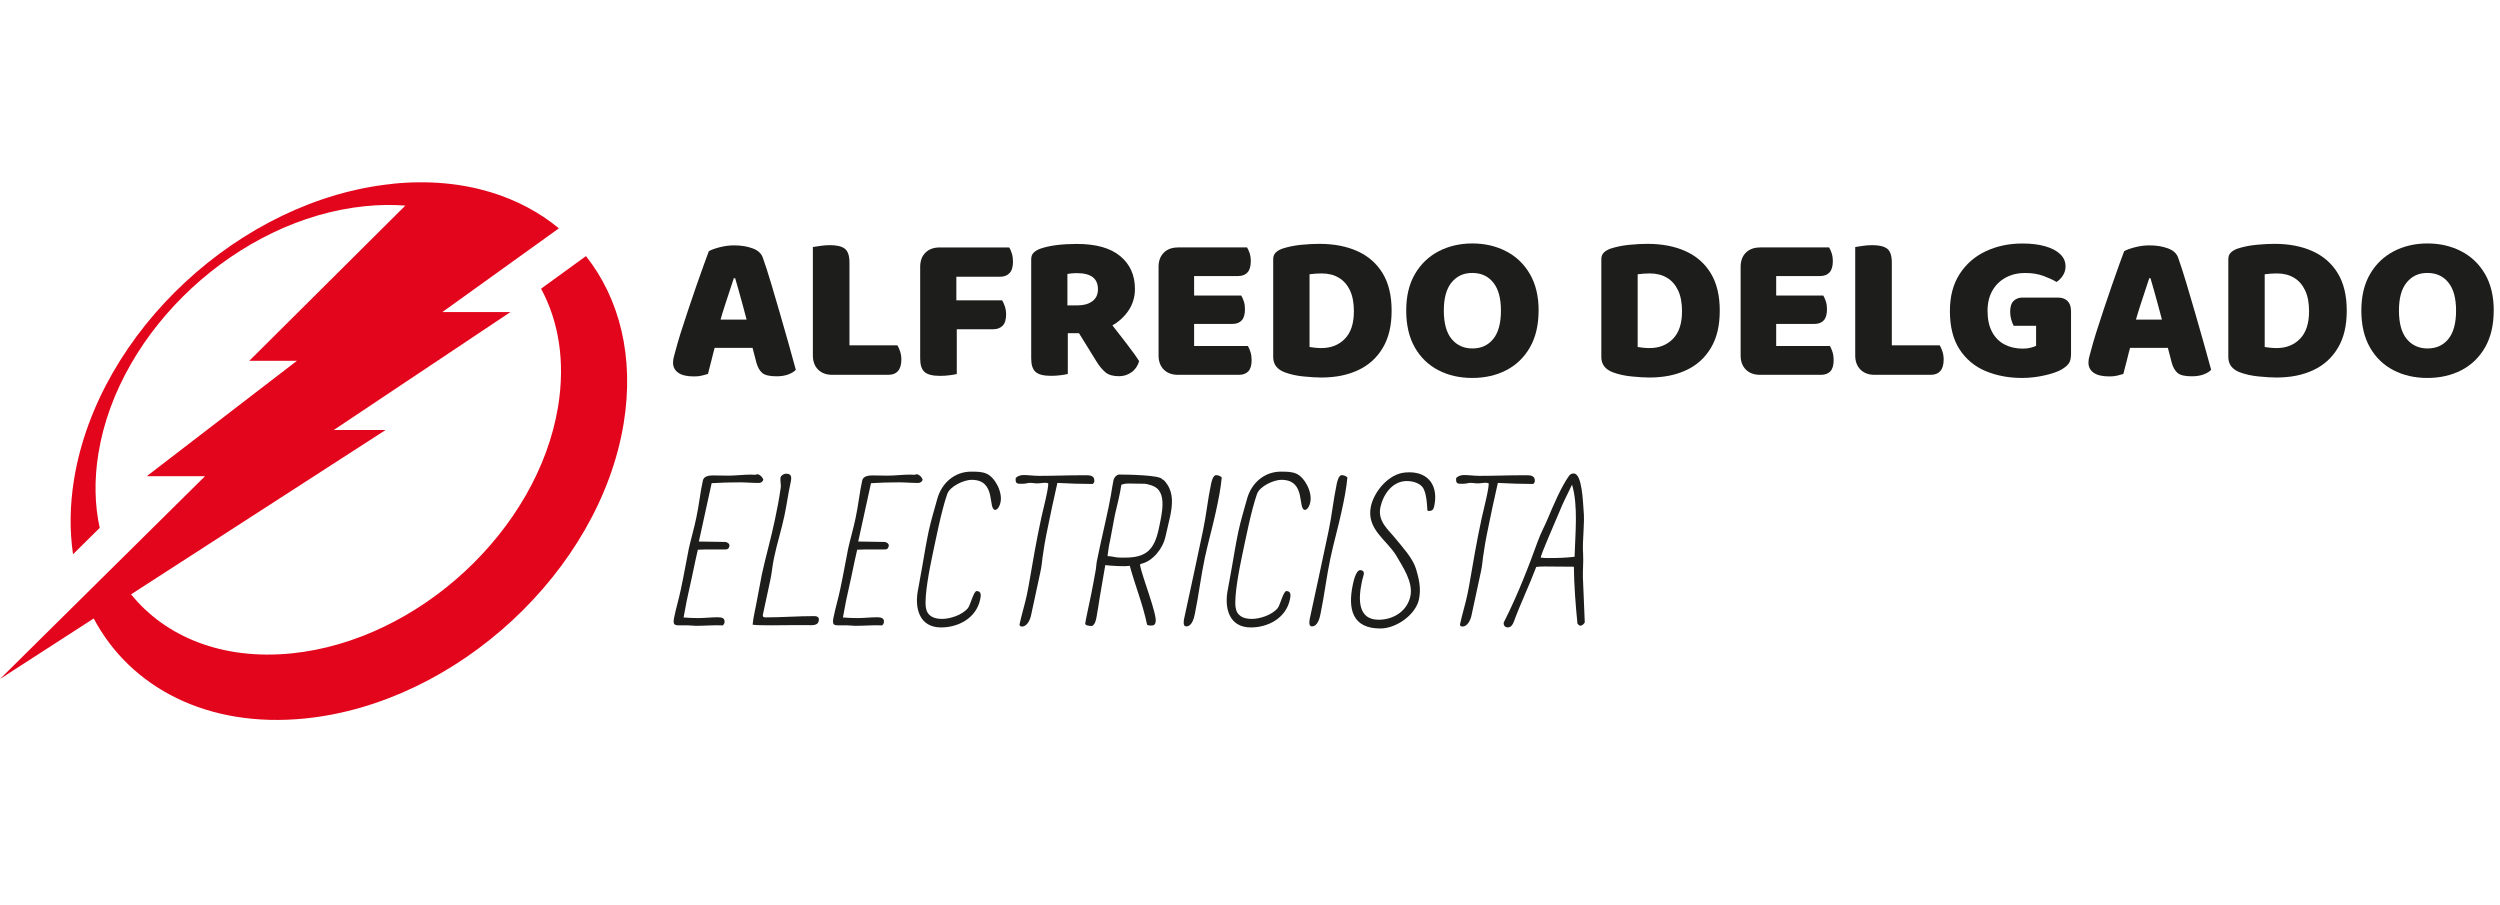 <svg width="279" height="101" viewBox="0 0 279 101" fill="none" xmlns="http://www.w3.org/2000/svg">
<g clip-path="url(#clip0_1_1165)">
<g clip-path="url(#clip1_1_1165)">
<path fill-rule="evenodd" clip-rule="evenodd" d="M43.816 20.508C47.794 20.104 51.475 20.459 54.747 21.446C57.636 22.321 60.203 23.692 62.372 25.482L49.365 34.828H56.965L37.242 47.991H43.029L14.627 66.327C18.473 71.088 24.843 73.694 32.55 72.916C46.715 71.482 60.028 59.145 62.284 45.365C63.101 40.361 62.352 35.859 60.383 32.217L65.396 28.579C69.145 33.33 70.813 39.831 69.603 47.242C66.904 63.716 50.984 78.464 34.052 80.181C23.194 81.28 14.554 76.753 10.459 69.021L0 75.775L22.878 53.145H16.377L33.133 40.269H27.819L45.236 22.944C43.792 22.832 42.29 22.851 40.724 23.012C26.559 24.446 13.246 36.787 10.989 50.563C10.498 53.548 10.571 56.359 11.126 58.912L8.15 61.854C7.765 59.238 7.785 56.417 8.271 53.456C10.97 36.982 26.89 22.234 43.821 20.517L43.816 20.508Z" fill="#E3051B"/>
<path d="M82.036 31.045H81.895C81.754 31.482 81.599 31.954 81.428 32.469C81.258 32.985 81.078 33.525 80.893 34.093C80.709 34.662 80.529 35.251 80.359 35.854L79.843 38.489C79.751 38.8 79.668 39.102 79.6 39.398C79.532 39.695 79.459 39.972 79.391 40.24C79.323 40.502 79.255 40.76 79.192 41.008C79.128 41.256 79.065 41.499 79.007 41.732C78.802 41.796 78.579 41.859 78.331 41.917C78.083 41.98 77.786 42.01 77.446 42.01C76.668 42.01 76.084 41.873 75.695 41.601C75.306 41.329 75.112 40.95 75.112 40.468C75.112 40.249 75.141 40.031 75.204 39.817C75.267 39.598 75.335 39.34 75.413 39.048C75.54 38.552 75.725 37.91 75.972 37.123C76.221 36.335 76.498 35.489 76.804 34.58C77.106 33.67 77.412 32.781 77.713 31.905C78.015 31.035 78.292 30.252 78.545 29.561C78.793 28.871 78.978 28.36 79.104 28.035C79.367 27.879 79.775 27.733 80.32 27.592C80.864 27.451 81.399 27.383 81.929 27.383C82.707 27.383 83.398 27.495 84.005 27.723C84.613 27.947 84.993 28.312 85.148 28.808C85.43 29.6 85.727 30.529 86.048 31.599C86.364 32.664 86.694 33.777 87.03 34.935C87.365 36.092 87.686 37.22 87.998 38.319C88.309 39.418 88.581 40.4 88.814 41.27C88.63 41.475 88.348 41.645 87.973 41.786C87.599 41.927 87.156 41.995 86.646 41.995C85.882 41.995 85.352 41.869 85.056 41.611C84.759 41.353 84.545 40.959 84.404 40.434L83.821 38.193L83.354 35.79C83.198 35.183 83.043 34.599 82.887 34.04C82.731 33.481 82.586 32.946 82.445 32.44C82.303 31.934 82.172 31.473 82.046 31.049L82.036 31.045ZM78.088 38.82L79.697 35.669H84.832L85.323 38.82H78.088Z" fill="#1D1D1B"/>
<path d="M94.8 36.836H90.716V27.568C90.901 27.539 91.178 27.495 91.543 27.442C91.907 27.388 92.262 27.359 92.603 27.359C93.38 27.359 93.94 27.49 94.285 27.758C94.625 28.02 94.8 28.536 94.8 29.299V36.836ZM90.716 31.443H94.8V41.621L92.885 41.83C92.213 41.83 91.688 41.635 91.299 41.246C90.91 40.857 90.716 40.327 90.716 39.661V31.443ZM92.889 41.83V38.538H100.149C100.256 38.708 100.358 38.937 100.451 39.214C100.543 39.496 100.592 39.797 100.592 40.123C100.592 40.697 100.465 41.125 100.217 41.407C99.969 41.689 99.624 41.825 99.191 41.825H92.889V41.83Z" fill="#1D1D1B"/>
<path d="M106.728 35.922H102.692V29.785C102.692 29.114 102.887 28.589 103.276 28.2C103.665 27.811 104.195 27.616 104.861 27.616C105.235 27.616 105.595 27.641 105.945 27.684C106.295 27.733 106.553 27.777 106.728 27.826V35.926V35.922ZM102.692 34.92H106.777V41.737C106.606 41.786 106.339 41.83 105.984 41.878C105.624 41.927 105.26 41.946 104.885 41.946C104.078 41.946 103.509 41.8 103.183 41.514C102.857 41.227 102.692 40.726 102.692 40.006V34.92ZM104.812 36.739V33.52H111.839C111.946 33.69 112.048 33.913 112.14 34.186C112.232 34.458 112.281 34.76 112.281 35.085C112.281 35.659 112.155 36.082 111.897 36.345C111.639 36.607 111.294 36.743 110.856 36.743H104.812V36.739ZM104.861 30.884V27.616H112.631C112.738 27.787 112.835 28.015 112.923 28.292C113.01 28.574 113.049 28.876 113.049 29.202C113.049 29.775 112.923 30.203 112.665 30.476C112.408 30.748 112.062 30.884 111.625 30.884H104.856H104.861Z" fill="#1D1D1B"/>
<path d="M120.708 37.186H115.082V28.949C115.082 28.623 115.174 28.37 115.364 28.19C115.549 28.01 115.792 27.869 116.089 27.758C116.619 27.573 117.231 27.437 117.931 27.349C118.632 27.262 119.381 27.223 120.173 27.223C122.322 27.223 123.937 27.68 125.026 28.589C126.115 29.498 126.66 30.719 126.66 32.241C126.66 33.189 126.392 34.04 125.853 34.784C125.318 35.533 124.598 36.116 123.703 36.544C122.809 36.972 121.807 37.186 120.703 37.186H120.708ZM115.082 35.596H119.167V41.733C118.996 41.781 118.729 41.825 118.374 41.873C118.014 41.922 117.649 41.942 117.275 41.942C116.468 41.942 115.899 41.796 115.573 41.509C115.247 41.222 115.082 40.721 115.082 40.001V35.591V35.596ZM119.123 34.079H120.29C120.941 34.079 121.481 33.928 121.899 33.622C122.318 33.32 122.531 32.873 122.531 32.28C122.531 31.686 122.342 31.239 121.958 30.938C121.574 30.636 120.975 30.481 120.149 30.481C119.945 30.481 119.77 30.49 119.614 30.505C119.458 30.52 119.293 30.544 119.123 30.573V34.074V34.079ZM119.842 36.272L123.553 35.523C123.893 35.99 124.243 36.447 124.603 36.899C124.963 37.351 125.298 37.784 125.619 38.207C125.94 38.625 126.232 39.014 126.494 39.374C126.757 39.734 126.971 40.045 127.127 40.308C126.971 40.838 126.689 41.251 126.276 41.543C125.862 41.835 125.4 41.985 124.885 41.985C124.214 41.985 123.708 41.84 123.358 41.543C123.008 41.246 122.687 40.857 122.39 40.376L119.847 36.267L119.842 36.272Z" fill="#1D1D1B"/>
<path d="M133.263 38.003H129.295V29.785C129.295 29.114 129.49 28.589 129.879 28.2C130.268 27.811 130.798 27.617 131.464 27.617C131.838 27.617 132.188 27.641 132.514 27.685C132.84 27.733 133.088 27.777 133.263 27.826V38.003ZM129.295 31.444H133.263V41.621C133.093 41.669 132.845 41.713 132.514 41.762C132.184 41.81 131.838 41.83 131.464 41.83C130.793 41.83 130.268 41.635 129.879 41.246C129.49 40.857 129.295 40.327 129.295 39.661V31.444ZM131.469 30.811V27.612H139.171C139.278 27.782 139.375 28.001 139.463 28.263C139.545 28.526 139.589 28.823 139.589 29.148C139.589 29.722 139.463 30.145 139.215 30.408C138.967 30.67 138.622 30.806 138.189 30.806H131.469V30.811ZM131.469 36.155V32.98H138.519C138.626 33.15 138.724 33.369 138.811 33.632C138.899 33.894 138.938 34.191 138.938 34.517C138.938 35.09 138.811 35.509 138.563 35.766C138.315 36.024 137.97 36.15 137.537 36.15H131.469V36.155ZM131.469 41.83V38.611H139.263C139.37 38.781 139.468 39.01 139.555 39.287C139.643 39.569 139.682 39.87 139.682 40.196C139.682 40.77 139.555 41.188 139.307 41.446C139.059 41.703 138.714 41.83 138.281 41.83H131.464H131.469Z" fill="#1D1D1B"/>
<path d="M154.318 38.82C153.666 39.924 152.752 40.755 151.575 41.305C150.399 41.859 149.027 42.131 147.457 42.131C146.927 42.131 146.27 42.092 145.483 42.014C144.695 41.937 143.995 41.781 143.372 41.548C142.517 41.222 142.089 40.653 142.089 39.846V28.944C142.089 28.618 142.181 28.365 142.371 28.185C142.555 28.006 142.799 27.864 143.095 27.753C143.766 27.534 144.471 27.393 145.22 27.32C145.969 27.247 146.635 27.213 147.228 27.213C148.848 27.213 150.258 27.48 151.464 28.02C152.67 28.56 153.613 29.372 154.289 30.471C154.965 31.57 155.305 32.965 155.305 34.662C155.305 36.359 154.979 37.711 154.323 38.815L154.318 38.82ZM150.652 32.401C150.355 31.779 149.942 31.307 149.402 30.991C148.867 30.67 148.23 30.515 147.501 30.515C147.282 30.515 147.063 30.524 146.834 30.539C146.611 30.553 146.377 30.578 146.144 30.607V38.727C146.314 38.757 146.528 38.786 146.786 38.81C147.044 38.834 147.272 38.844 147.476 38.844C148.536 38.844 149.402 38.504 150.078 37.818C150.754 37.133 151.094 36.106 151.094 34.735C151.094 33.802 150.948 33.024 150.652 32.401Z" fill="#1D1D1B"/>
<path d="M171.706 34.662C171.706 36.282 171.38 37.648 170.739 38.771C170.092 39.89 169.212 40.741 168.103 41.314C166.99 41.888 165.725 42.18 164.31 42.18C162.895 42.18 161.631 41.893 160.518 41.314C159.404 40.736 158.529 39.89 157.892 38.771C157.255 37.653 156.934 36.282 156.934 34.662C156.934 33.043 157.26 31.677 157.916 30.568C158.568 29.455 159.453 28.613 160.566 28.035C161.68 27.461 162.929 27.169 164.31 27.169C165.691 27.169 166.946 27.456 168.069 28.035C169.187 28.608 170.077 29.455 170.729 30.568C171.38 31.682 171.711 33.048 171.711 34.662H171.706ZM167.505 34.662C167.505 33.276 167.218 32.231 166.639 31.521C166.066 30.811 165.288 30.461 164.305 30.461C163.323 30.461 162.589 30.811 162.005 31.511C161.422 32.212 161.13 33.262 161.13 34.662C161.13 36.063 161.422 37.137 162.005 37.838C162.589 38.538 163.362 38.888 164.33 38.888C165.297 38.888 166.066 38.538 166.639 37.838C167.213 37.137 167.505 36.077 167.505 34.662Z" fill="#1D1D1B"/>
<path d="M190.938 38.82C190.286 39.924 189.372 40.755 188.195 41.305C187.018 41.859 185.647 42.131 184.077 42.131C183.546 42.131 182.89 42.092 182.102 42.014C181.315 41.937 180.614 41.781 179.992 41.548C179.136 41.222 178.708 40.653 178.708 39.846V28.944C178.708 28.618 178.801 28.365 178.99 28.185C179.175 28.006 179.418 27.864 179.715 27.753C180.386 27.534 181.091 27.393 181.84 27.32C182.589 27.247 183.255 27.213 183.848 27.213C185.467 27.213 186.877 27.48 188.083 28.02C189.289 28.56 190.232 29.372 190.908 30.471C191.584 31.57 191.925 32.965 191.925 34.662C191.925 36.359 191.599 37.711 190.942 38.815L190.938 38.82ZM187.271 32.401C186.975 31.779 186.561 31.307 186.022 30.991C185.487 30.67 184.85 30.515 184.12 30.515C183.901 30.515 183.683 30.524 183.454 30.539C183.23 30.553 182.997 30.578 182.764 30.607V38.727C182.934 38.757 183.148 38.786 183.405 38.81C183.663 38.834 183.892 38.844 184.096 38.844C185.156 38.844 186.022 38.504 186.697 37.818C187.373 37.133 187.714 36.106 187.714 34.735C187.714 33.802 187.568 33.024 187.271 32.401Z" fill="#1D1D1B"/>
<path d="M198.222 38.003H194.254V29.785C194.254 29.114 194.448 28.589 194.837 28.2C195.226 27.811 195.756 27.617 196.423 27.617C196.797 27.617 197.147 27.641 197.473 27.685C197.799 27.733 198.047 27.777 198.222 27.826V38.003ZM194.254 31.444H198.222V41.621C198.052 41.669 197.804 41.713 197.473 41.762C197.142 41.81 196.797 41.83 196.423 41.83C195.752 41.83 195.226 41.635 194.837 41.246C194.448 40.857 194.254 40.327 194.254 39.661V31.444ZM196.423 30.811V27.612H204.125C204.232 27.782 204.329 28.001 204.417 28.263C204.499 28.526 204.543 28.823 204.543 29.148C204.543 29.722 204.417 30.145 204.169 30.408C203.921 30.67 203.575 30.806 203.143 30.806H196.423V30.811ZM196.423 36.155V32.98H203.473C203.58 33.15 203.678 33.369 203.765 33.632C203.853 33.894 203.891 34.191 203.891 34.517C203.891 35.09 203.765 35.509 203.517 35.766C203.269 36.024 202.924 36.15 202.491 36.15H196.423V36.155ZM196.423 41.83V38.611H204.217C204.324 38.781 204.421 39.01 204.509 39.287C204.597 39.569 204.635 39.87 204.635 40.196C204.635 40.77 204.509 41.188 204.261 41.446C204.013 41.703 203.668 41.83 203.235 41.83H196.418H196.423Z" fill="#1D1D1B"/>
<path d="M211.127 36.836H207.042V27.568C207.227 27.539 207.504 27.495 207.869 27.442C208.234 27.388 208.589 27.359 208.929 27.359C209.707 27.359 210.266 27.49 210.612 27.758C210.952 28.02 211.127 28.536 211.127 29.299V36.836ZM207.042 31.443H211.127V41.621L209.211 41.83C208.54 41.83 208.015 41.635 207.626 41.246C207.237 40.857 207.042 40.327 207.042 39.661V31.443ZM209.211 41.83V38.538H216.471C216.578 38.708 216.68 38.937 216.772 39.214C216.865 39.496 216.913 39.797 216.913 40.123C216.913 40.697 216.787 41.125 216.539 41.407C216.291 41.689 215.946 41.825 215.513 41.825H209.211V41.83Z" fill="#1D1D1B"/>
<path d="M231.127 34.687V39.496C231.127 39.977 231.039 40.337 230.869 40.57C230.699 40.804 230.426 41.028 230.052 41.246C229.614 41.494 228.982 41.713 228.151 41.898C227.319 42.083 226.488 42.18 225.666 42.18C224.173 42.18 222.816 41.922 221.591 41.412C220.371 40.896 219.403 40.089 218.683 38.985C217.968 37.881 217.609 36.457 217.609 34.716C217.609 33.082 217.968 31.706 218.693 30.583C219.418 29.464 220.39 28.613 221.611 28.04C222.831 27.466 224.197 27.174 225.705 27.174C226.687 27.174 227.538 27.281 228.262 27.49C228.987 27.699 229.541 27.996 229.93 28.375C230.319 28.754 230.514 29.202 230.514 29.717C230.514 30.106 230.412 30.451 230.212 30.758C230.013 31.064 229.775 31.297 229.512 31.468C229.123 31.234 228.632 31.011 228.044 30.792C227.45 30.573 226.775 30.466 226.011 30.466C225.184 30.466 224.455 30.641 223.818 30.991C223.181 31.341 222.685 31.832 222.335 32.46C221.985 33.092 221.81 33.831 221.81 34.687C221.81 35.62 221.975 36.403 222.311 37.031C222.646 37.663 223.108 38.129 223.701 38.441C224.295 38.752 224.971 38.907 225.734 38.907C226.074 38.907 226.376 38.873 226.634 38.8C226.891 38.732 227.091 38.664 227.227 38.601V36.359H224.727C224.635 36.189 224.543 35.961 224.46 35.684C224.377 35.406 224.334 35.11 224.334 34.798C224.334 34.239 224.46 33.836 224.718 33.583C224.975 33.335 225.306 33.209 225.71 33.209H229.653C230.12 33.209 230.48 33.335 230.738 33.593C230.995 33.85 231.122 34.21 231.122 34.677L231.127 34.687Z" fill="#1D1D1B"/>
<path d="M239.996 31.045H239.855C239.714 31.482 239.558 31.954 239.388 32.469C239.218 32.985 239.038 33.525 238.853 34.093C238.669 34.662 238.489 35.251 238.318 35.854L237.803 38.489C237.711 38.8 237.628 39.102 237.56 39.398C237.492 39.695 237.419 39.972 237.351 40.24C237.283 40.502 237.215 40.76 237.151 41.008C237.088 41.256 237.025 41.499 236.967 41.732C236.762 41.796 236.539 41.859 236.291 41.917C236.043 41.98 235.746 42.01 235.406 42.01C234.628 42.01 234.044 41.873 233.655 41.601C233.266 41.329 233.072 40.95 233.072 40.468C233.072 40.249 233.101 40.031 233.164 39.817C233.227 39.598 233.295 39.34 233.373 39.048C233.5 38.552 233.684 37.91 233.932 37.123C234.18 36.335 234.458 35.489 234.759 34.58C235.061 33.67 235.367 32.781 235.668 31.905C235.97 31.035 236.247 30.252 236.495 29.561C236.743 28.871 236.933 28.36 237.054 28.035C237.317 27.879 237.725 27.733 238.27 27.592C238.814 27.451 239.349 27.383 239.879 27.383C240.657 27.383 241.348 27.495 241.956 27.723C242.563 27.947 242.943 28.312 243.098 28.808C243.38 29.6 243.677 30.529 243.998 31.599C244.319 32.664 244.645 33.777 244.98 34.935C245.316 36.092 245.637 37.22 245.948 38.319C246.259 39.418 246.531 40.4 246.765 41.27C246.58 41.475 246.298 41.645 245.923 41.786C245.549 41.927 245.107 41.995 244.591 41.995C243.828 41.995 243.298 41.869 243.006 41.611C242.709 41.353 242.491 40.959 242.354 40.434L241.771 38.193L241.304 35.79C241.148 35.183 240.993 34.599 240.837 34.04C240.682 33.481 240.536 32.946 240.395 32.44C240.254 31.934 240.122 31.473 239.996 31.049V31.045ZM236.053 38.82L237.662 35.669H242.797L243.288 38.82H236.053Z" fill="#1D1D1B"/>
<path d="M260.91 38.82C260.258 39.924 259.344 40.755 258.167 41.305C256.991 41.859 255.619 42.131 254.049 42.131C253.519 42.131 252.862 42.092 252.074 42.014C251.287 41.937 250.587 41.781 249.964 41.548C249.108 41.222 248.68 40.653 248.68 39.846V28.944C248.68 28.618 248.773 28.365 248.962 28.185C249.147 28.006 249.39 27.864 249.687 27.753C250.358 27.534 251.063 27.393 251.812 27.32C252.561 27.247 253.227 27.213 253.82 27.213C255.439 27.213 256.85 27.48 258.055 28.02C259.261 28.56 260.205 29.372 260.881 30.471C261.556 31.57 261.897 32.965 261.897 34.662C261.897 36.359 261.571 37.711 260.915 38.815L260.91 38.82ZM257.248 32.401C256.952 31.779 256.538 31.307 255.999 30.991C255.464 30.67 254.827 30.515 254.097 30.515C253.878 30.515 253.66 30.524 253.431 30.539C253.207 30.553 252.974 30.578 252.741 30.607V38.727C252.911 38.757 253.125 38.786 253.382 38.81C253.64 38.834 253.869 38.844 254.073 38.844C255.133 38.844 255.999 38.504 256.674 37.818C257.35 37.133 257.691 36.106 257.691 34.735C257.691 33.802 257.545 33.024 257.248 32.401Z" fill="#1D1D1B"/>
<path d="M278.298 34.662C278.298 36.282 277.972 37.648 277.331 38.771C276.684 39.89 275.804 40.741 274.695 41.314C273.582 41.888 272.317 42.18 270.902 42.18C269.487 42.18 268.223 41.893 267.11 41.314C265.996 40.736 265.121 39.89 264.484 38.771C263.847 37.653 263.526 36.282 263.526 34.662C263.526 33.043 263.852 31.677 264.508 30.568C265.16 29.455 266.045 28.613 267.158 28.035C268.272 27.461 269.521 27.169 270.902 27.169C272.283 27.169 273.538 27.456 274.661 28.035C275.779 28.608 276.669 29.455 277.321 30.568C277.973 31.682 278.303 33.048 278.303 34.662H278.298ZM274.097 34.662C274.097 33.276 273.81 32.231 273.232 31.521C272.658 30.811 271.88 30.461 270.897 30.461C269.915 30.461 269.181 30.811 268.598 31.511C268.014 32.212 267.722 33.262 267.722 34.662C267.722 36.063 268.014 37.137 268.598 37.838C269.181 38.538 269.954 38.888 270.922 38.888C271.889 38.888 272.658 38.538 273.232 37.838C273.805 37.137 274.097 36.077 274.097 34.662Z" fill="#1D1D1B"/>
<path d="M76.853 69.789H76.104C75.355 69.789 75.029 69.857 75.238 68.904C75.447 67.854 75.773 66.804 75.987 65.753C76.313 64.236 76.57 62.743 76.872 61.226C77.13 60.059 77.48 58.917 77.713 57.75C78.015 56.373 78.131 55.017 78.438 53.641C78.53 53.106 79.206 53.057 79.605 53.057L81.263 53.082C82.104 53.082 82.965 52.965 83.806 52.965C84.088 52.965 84.249 53.033 84.555 52.916C84.856 53.009 85.07 53.218 85.187 53.524C85.119 53.782 84.905 53.898 84.671 53.898C83.947 53.898 83.271 53.83 82.547 53.83C81.521 53.83 80.47 53.855 79.42 53.923L77.995 60.434L80.937 60.482C81.146 60.482 81.453 60.691 81.404 60.925C81.355 61.207 81.219 61.324 80.913 61.324C79.911 61.324 78.904 61.299 77.879 61.348L77.597 62.607C77.314 63.915 77.062 65.199 76.755 66.507C76.57 67.3 76.454 68.117 76.288 68.909C76.823 68.958 77.387 68.977 77.947 68.977C78.647 68.977 79.396 68.885 80.096 68.885C80.563 68.885 80.961 68.977 80.845 69.536C80.82 69.629 80.752 69.721 80.66 69.794C79.678 69.746 78.676 69.843 77.674 69.843C77.392 69.843 77.139 69.794 76.857 69.794L76.853 69.789Z" fill="#1D1D1B"/>
<path d="M91.348 69.347C91.255 69.862 90.482 69.765 90.156 69.765H88.382C87.424 69.765 84.74 69.833 83.991 69.716C84.083 68.758 84.341 67.8 84.506 66.843L85.022 64.11C85.464 62.058 86.072 60.001 86.49 57.949C86.748 56.758 86.957 55.639 87.122 54.472C87.19 54.03 87.03 53.655 87.122 53.213C87.263 53.004 87.497 52.863 87.73 52.863C88.479 52.863 88.314 53.471 88.197 54.03C87.939 55.197 87.798 56.364 87.545 57.531C87.219 59.116 86.704 60.682 86.378 62.272C86.194 63.113 86.145 63.93 85.96 64.771L85.143 68.574C85.075 68.807 85.192 68.9 85.425 68.9C87.224 68.9 89.043 68.758 90.842 68.758C91.241 68.758 91.474 68.9 91.358 69.342L91.348 69.347Z" fill="#1D1D1B"/>
<path d="M94.635 69.789H93.886C93.137 69.789 92.812 69.857 93.021 68.904C93.23 67.854 93.555 66.804 93.769 65.753C94.095 64.236 94.353 62.743 94.654 61.226C94.912 60.059 95.262 58.917 95.496 57.75C95.797 56.373 95.914 55.017 96.22 53.641C96.313 53.106 96.989 53.057 97.387 53.057L99.045 53.082C99.887 53.082 100.747 52.965 101.588 52.965C101.87 52.965 102.031 53.033 102.337 52.916C102.639 53.009 102.853 53.218 102.969 53.524C102.901 53.782 102.687 53.898 102.454 53.898C101.729 53.898 101.054 53.83 100.329 53.83C99.303 53.83 98.253 53.855 97.203 53.923L95.778 60.434L98.72 60.482C98.929 60.482 99.235 60.691 99.186 60.925C99.138 61.207 99.002 61.324 98.695 61.324C97.694 61.324 96.687 61.299 95.661 61.348L95.379 62.607C95.097 63.915 94.844 65.199 94.538 66.507C94.353 67.3 94.236 68.117 94.071 68.909C94.606 68.958 95.17 68.977 95.729 68.977C96.429 68.977 97.178 68.885 97.878 68.885C98.345 68.885 98.744 68.977 98.627 69.536C98.603 69.629 98.535 69.721 98.442 69.794C97.46 69.746 96.459 69.843 95.457 69.843C95.175 69.843 94.922 69.794 94.64 69.794L94.635 69.789Z" fill="#1D1D1B"/>
<path d="M102.478 65.68L102.921 63.23C103.154 61.897 103.363 60.594 103.645 59.262C103.903 58.071 104.277 56.86 104.603 55.669C105.094 53.894 106.538 52.634 108.386 52.634C108.97 52.634 109.602 52.634 110.112 52.868C111.046 53.286 111.912 54.92 111.654 56.067C111.605 56.369 111.396 56.836 111.095 56.908C110.185 56.908 111.279 53.548 108.435 53.548C107.594 53.548 106.008 54.249 105.702 55.158C105.05 57.05 104.467 60.059 104.044 62.043C103.742 63.468 103.159 66.454 103.319 67.737C103.436 68.72 104.161 69.07 105.138 69.07C106.023 69.07 107.38 68.651 108.031 67.854C108.289 67.528 108.663 65.963 108.989 65.963C109.548 65.963 109.48 66.478 109.388 66.896C108.945 68.997 106.937 70.023 105.021 70.023C102.595 70.023 102.011 67.854 102.478 65.68Z" fill="#1D1D1B"/>
<path d="M122.133 53.685C122.157 53.733 122.016 54.011 121.948 54.011C120.64 54.011 119.312 53.962 118.004 53.894L117.421 56.529L117.187 57.648C116.905 58.999 116.604 60.38 116.419 61.732C116.302 62.364 116.278 63.065 116.137 63.692L115.062 68.686C114.97 69.128 114.644 69.921 114.061 69.921C113.92 69.921 113.759 69.853 113.779 69.687C114.012 68.588 114.362 67.494 114.596 66.395L114.78 65.462C115.223 62.919 115.646 60.376 116.205 57.803C116.346 57.127 117.071 54.37 116.973 53.928C116.857 53.904 116.764 53.879 116.648 53.879C116.346 53.879 116.04 53.947 115.738 53.947C115.456 53.947 115.038 53.855 114.78 53.899C114.547 53.947 114.362 53.991 114.105 53.991C113.521 53.991 113.288 54.015 113.356 53.34C113.589 53.106 113.915 53.014 114.221 53.014C114.805 53.014 115.364 53.106 115.947 53.106C117.581 53.106 119.239 53.038 120.873 53.038C121.505 53.038 122.133 52.97 122.133 53.67V53.685Z" fill="#1D1D1B"/>
<path d="M130.277 54.079C130.953 55.105 130.861 56.344 130.579 57.672L130.044 59.982C129.786 61.149 128.692 62.598 127.428 62.899C127.36 62.924 127.243 62.948 127.219 63.04C127.477 64.416 129.154 68.574 128.969 69.415C128.901 69.741 128.76 69.814 128.435 69.814C128.294 69.814 128.133 69.79 128.016 69.721C127.55 67.456 126.684 65.355 126.081 63.138C125.473 63.254 123.956 63.138 123.348 63.069L122.716 66.755C122.599 67.456 122.507 68.204 122.366 68.904C122.298 69.23 122.225 69.653 121.875 69.862C121.69 69.862 121.126 69.838 121.107 69.605C121.107 69.42 121.715 66.663 121.783 66.288C121.967 65.423 122.108 64.538 122.274 63.672C122.342 63.322 122.342 62.948 122.415 62.598L122.789 60.823C123.188 58.956 123.655 57.089 123.98 55.246C124.073 54.711 124.146 54.147 124.262 53.612C124.311 53.33 124.588 52.96 124.914 52.96C125.707 52.96 129.441 53.009 129.699 53.476C129.981 53.617 130.117 53.85 130.282 54.084L130.277 54.079ZM128.595 54.195C128.386 54.127 127.943 53.986 127.71 53.986L125.96 53.962C125.702 53.962 125.4 53.986 125.143 54.103C124.977 55.221 124.676 56.369 124.418 57.487L123.883 60.337C123.742 60.92 123.674 61.479 123.601 62.063C124.068 62.063 124.486 62.228 124.977 62.228H125.585C127.943 62.228 128.828 61.319 129.32 59.009C129.645 57.424 130.346 54.808 128.595 54.2V54.195Z" fill="#1D1D1B"/>
<path d="M135.694 57.093C135.32 58.82 134.829 60.526 134.459 62.253C134.017 64.329 133.783 66.386 133.36 68.438C133.268 68.904 133.059 69.906 132.378 69.906C132.004 69.906 132.096 69.298 132.145 69.065C132.845 65.797 133.569 62.53 134.245 59.262C134.62 57.512 134.78 55.761 135.155 54.011C135.203 53.777 135.364 53.028 135.714 53.028C135.947 53.028 136.205 53.121 136.346 53.286C136.229 54.545 135.971 55.829 135.694 57.089V57.093Z" fill="#1D1D1B"/>
<path d="M137.046 65.68L137.489 63.23C137.722 61.897 137.931 60.594 138.213 59.262C138.471 58.071 138.845 56.86 139.171 55.669C139.662 53.894 141.106 52.634 142.954 52.634C143.538 52.634 144.17 52.634 144.68 52.868C145.614 53.286 146.479 54.92 146.222 56.067C146.173 56.369 145.964 56.836 145.662 56.908C144.753 56.908 145.847 53.548 143.003 53.548C142.161 53.548 140.576 54.249 140.27 55.158C139.618 57.05 139.035 60.059 138.612 62.043C138.31 63.468 137.727 66.454 137.887 67.737C138.004 68.72 138.728 69.07 139.706 69.07C140.591 69.07 141.947 68.651 142.599 67.854C142.857 67.528 143.231 65.963 143.557 65.963C144.116 65.963 144.048 66.478 143.956 66.896C143.513 68.997 141.505 70.023 139.589 70.023C137.163 70.023 136.579 67.854 137.046 65.68Z" fill="#1D1D1B"/>
<path d="M149.718 57.093C149.344 58.82 148.852 60.526 148.483 62.253C148.04 64.329 147.807 66.386 147.384 68.438C147.292 68.904 147.082 69.906 146.402 69.906C146.027 69.906 146.12 69.298 146.168 69.065C146.868 65.797 147.593 62.53 148.269 59.262C148.643 57.512 148.804 55.761 149.178 54.011C149.227 53.777 149.387 53.028 149.737 53.028C149.971 53.028 150.229 53.121 150.37 53.286C150.253 54.545 149.995 55.829 149.718 57.089V57.093Z" fill="#1D1D1B"/>
<path d="M155.762 60.127C156.53 61.085 157.654 62.277 158.028 63.487C158.354 64.587 158.612 65.637 158.354 66.896C158.004 68.554 155.879 70.139 154.036 70.139C150.934 70.139 150.394 67.99 150.977 65.238C151.045 64.888 151.327 63.629 151.794 63.629C152.096 63.629 152.261 63.813 152.193 64.12C152.144 64.377 152.028 64.654 151.984 64.937C151.585 66.804 151.493 69.162 153.851 69.162C155.461 69.162 157.026 68.253 157.401 66.527C157.727 64.961 156.535 63.235 155.859 62.068C154.833 60.293 152.451 59.082 152.991 56.515C153.365 54.813 154.999 52.873 156.817 52.732L157.26 52.707C159.501 52.707 160.527 54.292 160.061 56.49C159.968 56.865 159.852 57.025 159.429 57.025C159.287 57.025 159.287 56.884 159.287 56.792C159.239 56.067 159.195 55.275 158.913 54.643C158.655 53.967 157.746 53.685 156.997 53.685C155.388 53.685 154.362 55.177 154.055 56.602C153.705 58.212 155.013 59.17 155.757 60.127H155.762Z" fill="#1D1D1B"/>
<path d="M171.288 53.685C171.312 53.733 171.171 54.011 171.103 54.011C169.795 54.011 168.468 53.962 167.16 53.894L166.576 56.529L166.343 57.648C166.061 58.999 165.759 60.38 165.575 61.732C165.458 62.364 165.434 63.065 165.293 63.692L164.218 68.686C164.126 69.128 163.8 69.921 163.216 69.921C163.075 69.921 162.915 69.853 162.934 69.687C163.168 68.588 163.518 67.494 163.751 66.395L163.936 65.462C164.378 62.919 164.801 60.376 165.361 57.803C165.502 57.127 166.226 54.37 166.129 53.928C166.012 53.904 165.92 53.879 165.803 53.879C165.502 53.879 165.195 53.947 164.894 53.947C164.612 53.947 164.194 53.855 163.936 53.899C163.703 53.947 163.518 53.991 163.26 53.991C162.677 53.991 162.443 54.015 162.511 53.34C162.745 53.106 163.07 53.014 163.377 53.014C163.96 53.014 164.519 53.106 165.103 53.106C166.737 53.106 168.395 53.038 170.029 53.038C170.661 53.038 171.288 52.97 171.288 53.67V53.685Z" fill="#1D1D1B"/>
<path d="M171.658 60.312C171.94 59.495 172.382 58.727 172.708 57.93C173.292 56.554 174.225 54.312 175.11 53.096C175.251 52.912 175.412 52.839 175.626 52.839C176.584 52.839 176.652 56.131 176.725 56.899C176.89 58.508 176.559 60.235 176.676 61.868C176.725 62.71 176.627 63.595 176.652 64.436L176.861 69.454C176.744 69.663 176.579 69.828 176.345 69.828C176.229 69.828 176.112 69.663 176.044 69.595C175.835 67.494 175.669 65.394 175.645 63.245L172.402 63.22C172.1 63.22 171.77 63.22 171.444 63.269C170.676 65.321 169.693 67.329 168.944 69.386C168.828 69.687 168.643 70.018 168.269 70.018C167.943 70.018 167.753 69.76 167.826 69.434L167.894 69.318C169.363 66.4 170.578 63.298 171.653 60.307L171.658 60.312ZM174.366 56.32C173.224 59.029 172.032 61.713 171.94 62.228C172.241 62.277 172.548 62.277 172.873 62.277C173.807 62.277 174.765 62.252 175.723 62.136C175.791 59.568 176.141 56.461 175.441 54.083C175.183 54.667 174.648 55.669 174.366 56.325V56.32Z" fill="#1D1D1B"/>
</g>
</g>
<defs>
<clipPath id="clip0_1_1165">
<rect width="278.303" height="100" fill="white" transform="translate(0 0.344)"/>
</clipPath>
<clipPath id="clip1_1_1165">
<rect width="278.303" height="60" fill="white" transform="translate(0 20.344)"/>
</clipPath>
</defs>
</svg>
